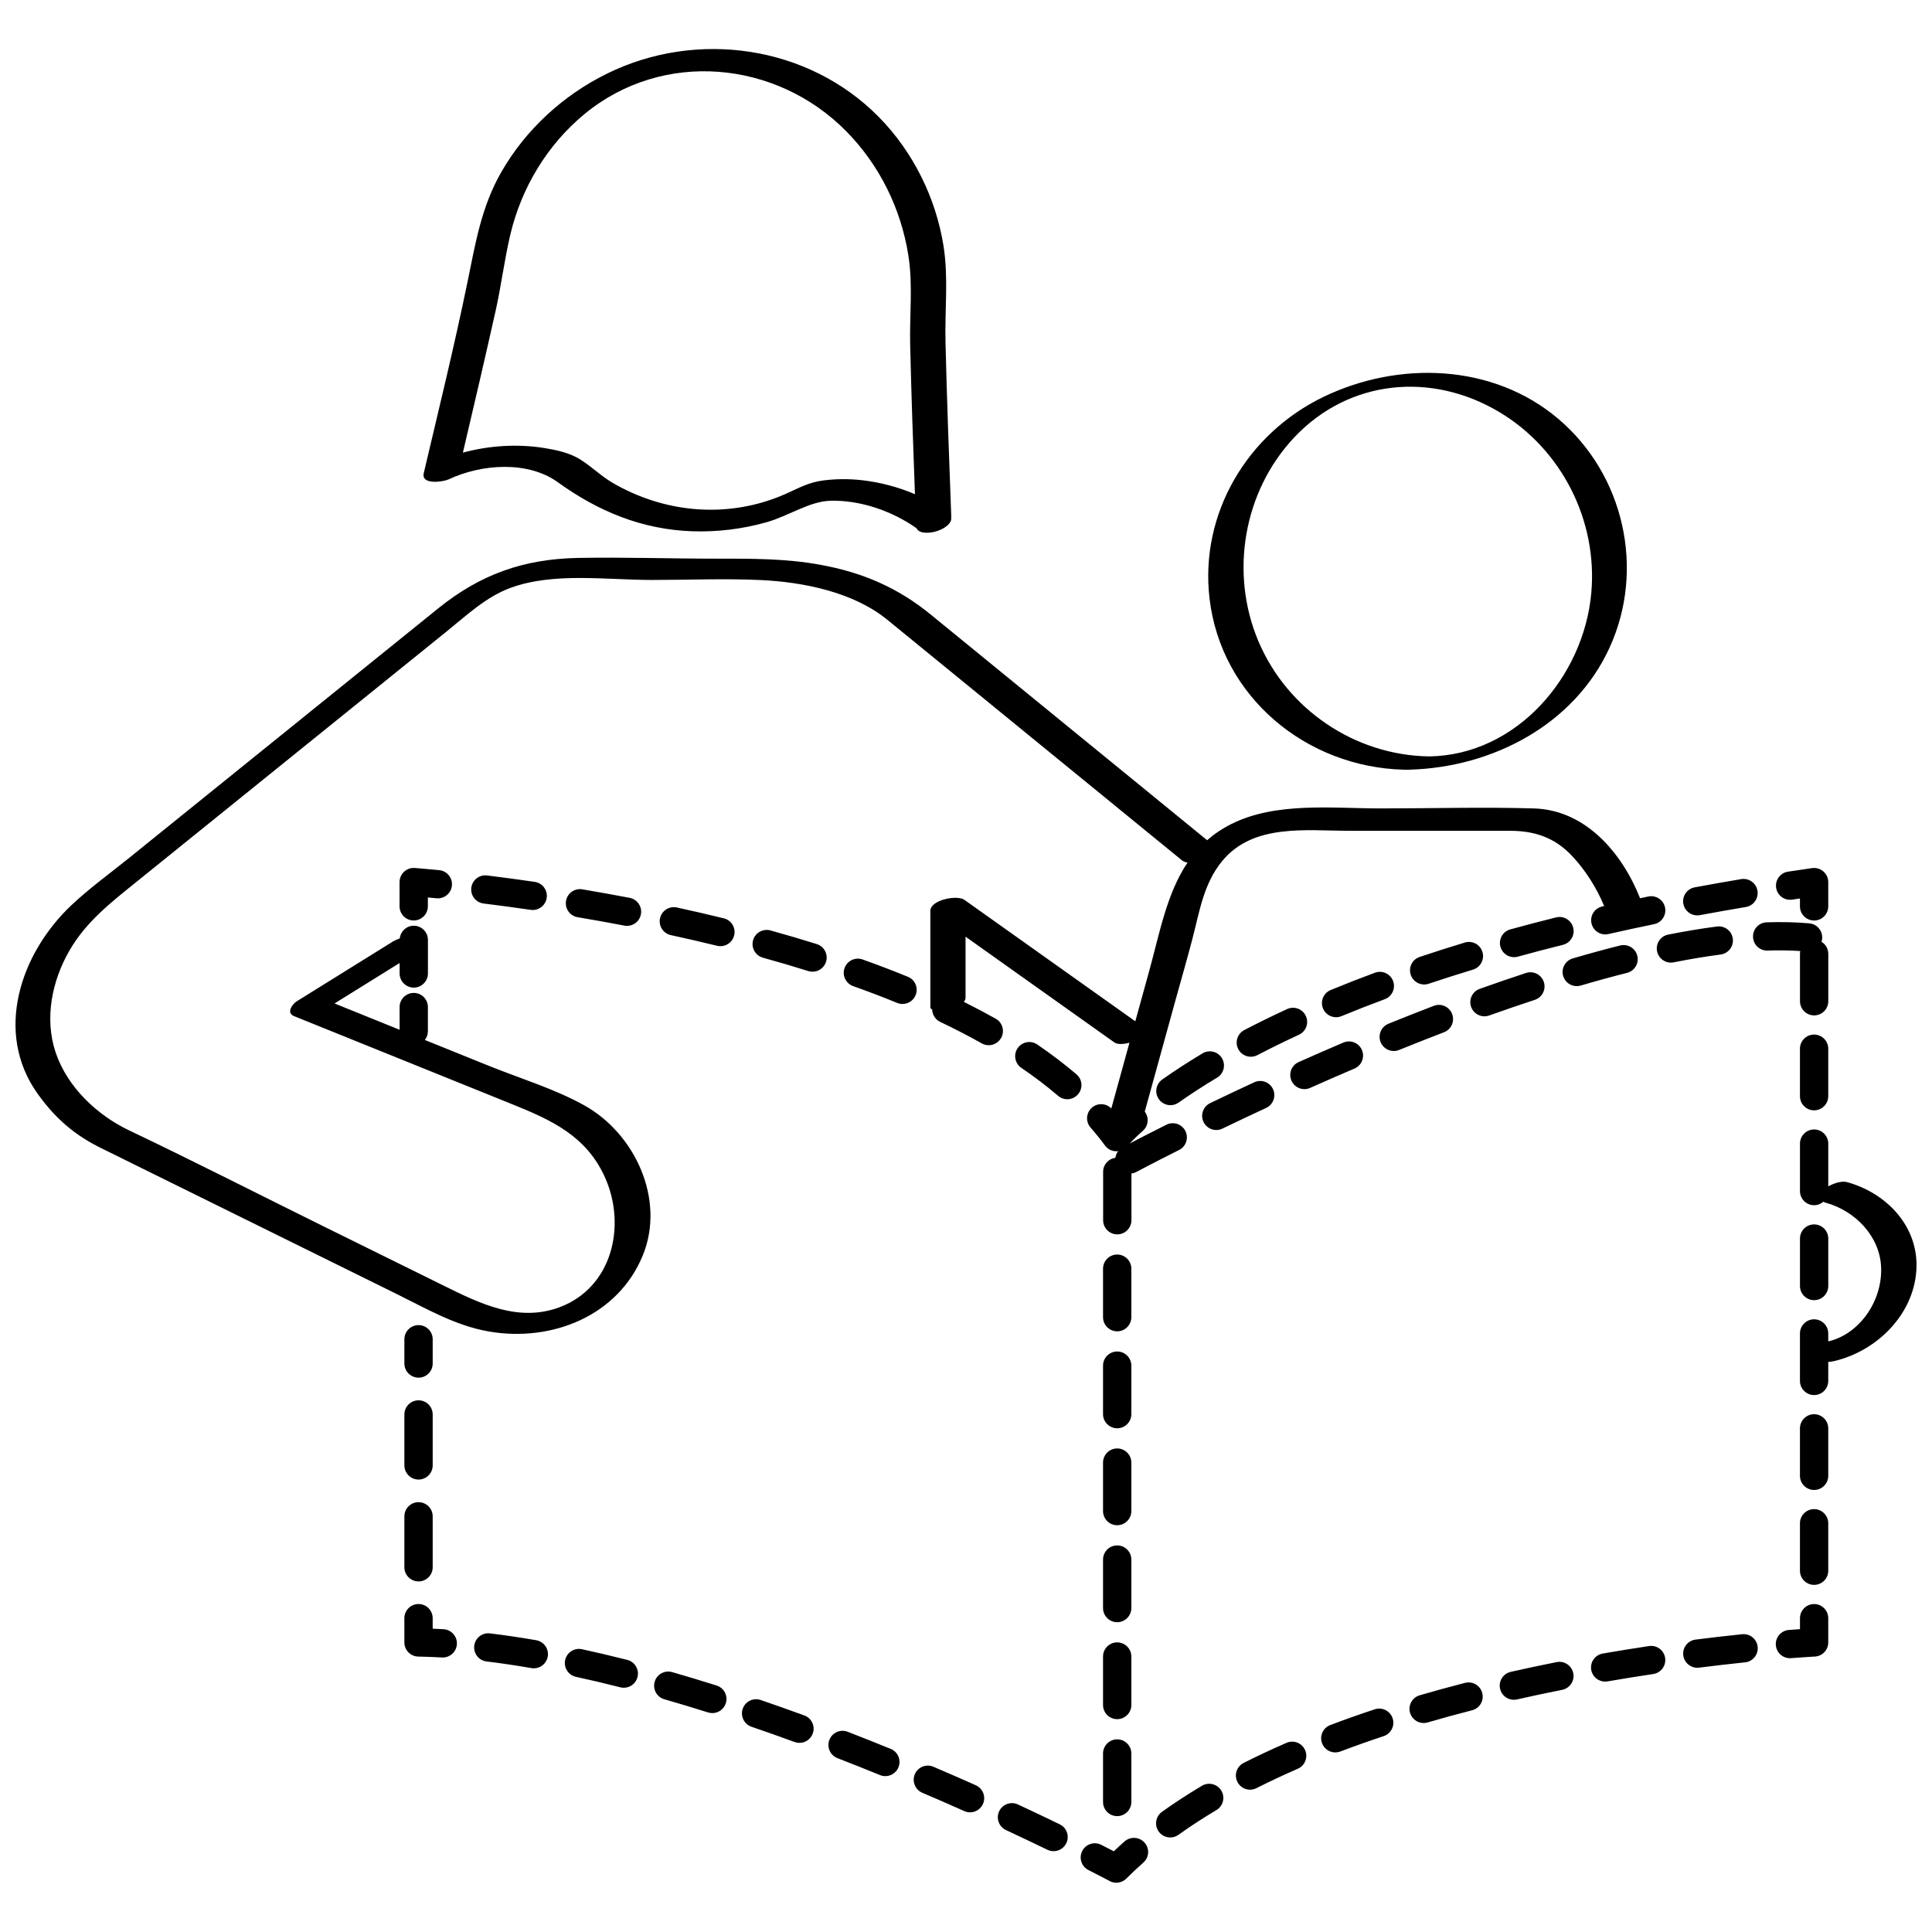<?xml version="1.0" encoding="UTF-8"?>
<!-- Uploaded to: ICON Repo, www.iconrepo.com, Generator: ICON Repo Mixer Tools -->
<svg width="800px" height="800px" version="1.1" viewBox="144 144 512 512" xmlns="http://www.w3.org/2000/svg">
 <defs>
  <clipPath id="a">
   <path d="m148.09 157h503.81v486h-503.81z"/>
  </clipPath>
 </defs>
 <g clip-path="url(#a)">
  <path d="m516.09 347.98c0.164 0.016 0.344 0.02 0.559 0.02 0.301 0.004 0.633-0.012 0.98-0.031 21.879-0.633 43.594-11.891 52.945-32.383 9.477-20.777 3.793-45.824-13.586-60.566-17.324-14.703-42.336-15.465-62.293-5.82-20.113 9.719-32.773 30.867-30.168 53.332 3.051 26.262 25.754 44.82 51.562 45.449zm-29.141-88.02c14.508-15.445 36.43-17.504 54.426-6.734 16.492 9.863 26.035 28.723 24.34 47.855-1.965 22.227-19.793 43.035-42.965 43.375-19.668-0.285-37.598-12.406-45.266-30.535-7.629-18.055-3.988-39.641 9.465-53.961zm-226.55 114.64c2.059 0.199 3.566 2.031 3.363 4.09-0.199 2.059-2.039 3.566-4.09 3.363-0.836-0.078-1.602-0.152-2.285-0.215v2.348c0 2.07-1.68 3.75-3.75 3.75s-3.75-1.68-3.75-3.75v-6.426c0-1.039 0.434-2.031 1.195-2.742 0.758-0.711 1.781-1.074 2.816-0.996 0.102 0.016 2.398 0.18 6.5 0.578zm145.61 46.387c-0.621 0-1.254-0.152-1.832-0.48-3.461-1.949-7.168-3.863-11.02-5.699-1.312-0.621-2.074-1.91-2.117-3.266-0.305-0.152-0.488-0.363-0.488-0.641v-25.508c0-2.93 7.082-4.297 9.016-2.93 15.102 10.73 30.203 21.457 45.301 32.188 1.227-4.449 2.453-8.898 3.688-13.355 2.754-9.988 4.633-20.5 10.148-28.703-0.586-0.094-1.094-0.289-1.484-0.605-1.266-1.031-2.527-2.062-3.793-3.098-18.66-15.238-37.328-30.477-55.992-45.719-6.113-4.992-12.215-9.988-18.336-14.969-8.957-7.293-22.23-9.969-33.594-10.488-9.535-0.438-19.184-0.02-28.73-0.02-12.109 0-26.133-2.102-37.566 2.121-6.394 2.359-11.594 7.289-16.84 11.52-8.219 6.641-16.445 13.273-24.664 19.914-19.18 15.48-38.355 30.969-57.535 46.449-6.723 5.43-13.328 10.516-17.766 18.207-4.629 8.02-6.656 17.941-3.695 26.898 3.043 9.203 10.965 16.688 19.473 20.742 17.34 8.258 34.457 17.008 51.68 25.508 10.578 5.223 21.156 10.441 31.738 15.664 9.578 4.731 19.832 9.809 30.746 5.691 13.969-5.269 17.645-21.621 12.031-34.27-4.906-11.062-14.191-15.293-24.551-19.473-19.305-7.793-38.602-15.594-57.906-23.387-2.144-0.863-0.449-3.195 0.738-3.934 8.477-5.269 16.957-10.535 25.43-15.809 0.469-0.289 1.125-0.594 1.859-0.848 0.195-1.887 1.77-3.359 3.707-3.359 2.07 0 3.75 1.68 3.75 3.75v8.895c0 2.07-1.68 3.75-3.75 3.75-2.07 0-3.75-1.68-3.75-3.75v-2.769c-5.75 3.574-11.496 7.144-17.246 10.723 1.23 0.5 2.465 0.996 3.703 1.496 4.512 1.82 9.031 3.648 13.543 5.473l-0.008-6.016c0-2.07 1.68-3.75 3.75-3.75 2.07 0 3.75 1.68 3.75 3.75v6.426c0 0.867-0.312 1.66-0.805 2.297 5.656 2.285 11.312 4.566 16.965 6.852 8.297 3.348 17.371 6.078 25.223 10.438 13.559 7.523 21.57 25.023 15.602 39.715-6.547 16.113-24.121 23.121-40.781 20.258-8.852-1.523-16.566-6.039-24.512-9.961-12.199-6.023-24.402-12.043-36.602-18.066-11.246-5.551-22.496-11.105-33.742-16.656-2.527-1.246-5.043-2.516-7.582-3.742-7.309-3.539-12.465-7.984-17.188-14.586-11.625-16.262-4.59-37.219 8.984-50 4.754-4.477 10.148-8.371 15.223-12.469 21.125-17.055 42.258-34.113 63.383-51.172 6.176-4.988 12.359-9.973 18.535-14.965 11.176-9.031 22.645-13.129 37.109-13.395 12.176-0.227 24.43 0.195 36.613 0.195 9.379 0 18.203-0.07 27.473 1.602 11.238 2.027 20.617 6.062 29.371 13.219 8.824 7.203 17.652 14.414 26.477 21.617 15.586 12.727 31.172 25.453 46.758 38.176 1.836-1.609 3.949-3.051 6.394-4.277 11.812-5.934 26.754-4.148 39.598-4.148 13.508 0 27.078-0.391 40.578 0 13.711 0.395 23.371 11.742 28.168 23.805 0.73-0.152 1.457-0.312 2.191-0.465 2.027-0.414 4.008 0.891 4.422 2.918 0.414 2.027-0.891 4.008-2.918 4.422-4.074 0.836-8.145 1.715-12.094 2.613-0.277 0.062-0.559 0.094-0.832 0.094-1.711 0-3.254-1.18-3.648-2.918-0.457-2.016 0.805-4.023 2.828-4.481 0.18-0.043 0.363-0.078 0.535-0.121-2.031-4.844-4.922-9.453-8.473-13.234-4.703-5.008-10.027-6.707-16.629-6.707h-42.422c-11.574 0-25.484-1.977-33.727 8.039-4.918 5.981-5.977 13.344-7.863 20.566-1.453 5.562-3.059 11.086-4.586 16.629-2.684 9.73-5.371 19.457-8.051 29.188 1.176 1.543 1 3.742-0.473 5.055-1.738 1.555-2.879 2.711-3.516 3.394 1.906-1 5.223-2.719 9.727-4.977 1.855-0.926 4.102-0.18 5.027 1.668s0.18 4.102-1.668 5.027c-7.125 3.574-11.359 5.84-11.398 5.859-0.395 0.211-0.816 0.32-1.23 0.379v12.375c0 2.07-1.68 3.75-3.75 3.75-2.07 0-3.75-1.68-3.75-3.75v-12.848c0-1.902 1.418-3.453 3.254-3.695 0.086-0.641 0.336-1.258 0.73-1.781-0.152 0.02-0.305 0.051-0.465 0.051h-0.105c-1.16-0.031-2.238-0.59-2.922-1.523-1.168-1.594-2.453-3.191-3.816-4.746-1.363-1.555-1.211-3.922 0.344-5.285 1.508-1.32 3.766-1.207 5.148 0.215 1.602-5.809 3.207-11.617 4.809-17.426-1.602 0.414-3.172 0.512-3.992-0.074-13.148-9.34-26.297-18.688-39.449-28.031v16.176c0 0.398-0.164 0.77-0.441 1.109 2.922 1.453 5.75 2.945 8.441 4.453 1.805 1.016 2.441 3.301 1.426 5.102-0.707 1.234-1.984 1.926-3.293 1.926zm-19.363-13.254c-0.594 1.449-1.996 2.328-3.469 2.328-0.473 0-0.953-0.09-1.422-0.277-3.727-1.527-7.656-3.027-11.668-4.461-1.949-0.695-2.965-2.84-2.269-4.785 0.695-1.949 2.84-2.965 4.785-2.269 4.125 1.473 8.156 3.016 11.988 4.586 1.922 0.77 2.84 2.961 2.055 4.879zm-48.082-15.844c-0.422 1.711-1.949 2.859-3.637 2.859-0.293 0-0.594-0.035-0.895-0.109-3.984-0.973-8.105-1.926-12.25-2.824-2.023-0.438-3.309-2.434-2.871-4.453 0.438-2.023 2.426-3.309 4.453-2.871 4.207 0.91 8.395 1.879 12.441 2.871 2.019 0.488 3.25 2.516 2.758 4.527zm91.129 42.109c-0.742 0.863-1.789 1.312-2.848 1.312-0.863 0-1.734-0.293-2.438-0.902-2.949-2.527-6.223-5.023-9.742-7.414-1.711-1.164-2.152-3.496-0.984-5.207 1.164-1.711 3.496-2.152 5.207-0.984 3.738 2.547 7.234 5.215 10.395 7.914 1.574 1.344 1.758 3.711 0.41 5.281zm-143.98-56.293c2.047 0.301 3.465 2.199 3.172 4.25-0.273 1.863-1.875 3.207-3.703 3.207-0.18 0-0.363-0.012-0.543-0.043-4.176-0.605-8.379-1.176-12.48-1.68-2.055-0.254-3.512-2.121-3.258-4.176 0.254-2.055 2.129-3.516 4.176-3.258 4.152 0.512 8.41 1.086 12.637 1.699zm77.195 21.18c-0.5 1.602-1.98 2.629-3.574 2.629-0.367 0-0.746-0.059-1.121-0.172-3.879-1.215-7.93-2.41-12.031-3.543-1.996-0.555-3.164-2.617-2.613-4.613 0.555-1.996 2.617-3.16 4.613-2.613 4.18 1.16 8.309 2.375 12.273 3.617 1.973 0.621 3.07 2.723 2.453 4.695zm-52.035-16.949c2.031 0.391 3.363 2.356 2.977 4.387-0.344 1.797-1.918 3.043-3.676 3.043-0.23 0-0.469-0.02-0.711-0.07-4.055-0.781-8.227-1.527-12.387-2.227-2.043-0.344-3.418-2.273-3.074-4.316s2.273-3.418 4.316-3.074c4.219 0.715 8.441 1.473 12.555 2.258zm177.36 36.281c-3.797 1.754-7.504 3.574-11.016 5.406-0.555 0.289-1.148 0.426-1.734 0.426-1.352 0-2.652-0.73-3.324-2.012-0.957-1.832-0.246-4.098 1.586-5.055 3.617-1.891 7.434-3.758 11.344-5.566 1.887-0.867 4.106-0.047 4.973 1.832 0.875 1.871 0.051 4.098-1.828 4.969zm-21.688 11.367c-3.644 2.184-7.078 4.414-10.211 6.617-0.66 0.465-1.41 0.684-2.16 0.684-1.176 0-2.332-0.555-3.066-1.586-1.195-1.691-0.789-4.027 0.902-5.223 3.281-2.316 6.879-4.648 10.68-6.93 1.773-1.062 4.074-0.484 5.141 1.289 1.066 1.785 0.488 4.086-1.285 5.148zm94.375-39.738c0.5 2.008-0.723 4.043-2.727 4.543-4.035 1.004-8.055 2.062-11.957 3.137-0.332 0.09-0.668 0.137-0.996 0.137-1.645 0-3.152-1.09-3.613-2.754-0.547-1.996 0.621-4.059 2.617-4.609 3.953-1.09 8.039-2.16 12.133-3.18 2.008-0.508 4.039 0.719 4.543 2.727zm-47.738 14.141c0.723 1.938-0.27 4.098-2.211 4.816-3.918 1.453-7.777 2.965-11.469 4.488-0.469 0.195-0.953 0.285-1.426 0.285-1.473 0-2.871-0.875-3.465-2.316-0.789-1.91 0.121-4.102 2.031-4.891 3.777-1.559 7.719-3.102 11.723-4.586 1.941-0.723 4.102 0.266 4.816 2.203zm76.922-20.457c-0.379-2.031 0.965-3.992 2.996-4.371 4.039-0.754 8.188-1.484 12.328-2.184 2.039-0.336 3.977 1.031 4.316 3.074 0.344 2.043-1.031 3.977-3.074 4.316-4.098 0.691-8.199 1.418-12.195 2.16-0.23 0.043-0.465 0.062-0.691 0.062-1.77 0.008-3.344-1.25-3.68-3.059zm-53.242 12.75c0.602 1.98-0.516 4.07-2.496 4.676-3.984 1.211-7.941 2.469-11.758 3.75-0.395 0.133-0.797 0.195-1.191 0.195-1.57 0-3.027-0.988-3.555-2.559-0.66-1.965 0.398-4.086 2.363-4.746 3.887-1.301 7.914-2.586 11.969-3.816 1.977-0.598 4.07 0.52 4.668 2.5zm77.832-17.016c-0.312-2.047 1.094-3.953 3.144-4.266 2.106-0.32 4.234-0.633 6.387-0.941 1.078-0.152 2.164 0.168 2.984 0.879 0.82 0.711 1.297 1.742 1.297 2.832v6.426c0 2.07-1.68 3.75-3.75 3.75-2.07 0-3.75-1.68-3.75-3.75v-2.09c-0.684 0.102-1.367 0.207-2.047 0.305-2.047 0.312-3.953-1.094-4.266-3.144zm6.316 105.54v-12.574c0-2.07 1.68-3.75 3.75-3.75s3.75 1.68 3.75 3.75v12.574c0 2.07-1.68 3.75-3.75 3.75s-3.75-1.68-3.75-3.75zm7.496-62.883v12.578c0 2.07-1.68 3.75-3.75 3.75-2.07 0-3.75-1.68-3.75-3.75v-12.578c0-2.07 1.68-3.75 3.75-3.75 2.07 0 3.75 1.68 3.75 3.75zm0 100.61v12.574c0 2.07-1.68 3.75-3.75 3.75-2.07 0-3.75-1.68-3.75-3.75v-12.574c0-2.07 1.68-3.75 3.75-3.75 2.07 0.004 3.75 1.68 3.75 3.75zm0 25.152v12.574c0 2.07-1.68 3.75-3.75 3.75-2.07 0-3.75-1.68-3.75-3.75v-12.574c0-2.07 1.68-3.75 3.75-3.75 2.07 0.008 3.75 1.68 3.75 3.75zm0 25.156v6.426c0 2-1.57 3.644-3.566 3.742-0.02 0-2.305 0.117-6.297 0.422-0.102 0.004-0.195 0.012-0.293 0.012-1.938 0-3.582-1.496-3.734-3.461-0.156-2.062 1.387-3.863 3.449-4.023 1.121-0.086 2.106-0.156 2.949-0.215v-2.902c0-2.07 1.68-3.75 3.75-3.75 2.062 0.004 3.742 1.68 3.742 3.75zm-43.227 10.531c0.305 2.047-1.105 3.953-3.148 4.262-4.055 0.605-8.125 1.266-12.102 1.953-0.215 0.035-0.434 0.059-0.648 0.059-1.789 0-3.371-1.285-3.688-3.106-0.352-2.039 1.012-3.981 3.051-4.332 4.027-0.699 8.16-1.367 12.27-1.984 2.055-0.309 3.961 1.098 4.266 3.148zm-24.348 4.047c0.406 2.027-0.918 4.004-2.945 4.406-4.039 0.805-8.066 1.66-11.973 2.543-0.277 0.062-0.559 0.094-0.832 0.094-1.711 0-3.254-1.18-3.648-2.922-0.457-2.016 0.812-4.023 2.828-4.481 3.969-0.902 8.066-1.77 12.168-2.586 2.023-0.402 3.996 0.918 4.402 2.945zm-24.117 5.262c0.516 2.008-0.691 4.051-2.695 4.559-4.008 1.031-7.973 2.117-11.785 3.227-0.352 0.102-0.707 0.152-1.055 0.152-1.621 0-3.117-1.062-3.598-2.703-0.578-1.984 0.562-4.066 2.547-4.644 3.891-1.137 7.93-2.242 12.016-3.293 2.016-0.504 4.055 0.695 4.57 2.703zm-23.754 6.684c0.652 1.965-0.41 4.086-2.379 4.734-3.922 1.301-7.789 2.668-11.484 4.07-0.438 0.164-0.883 0.242-1.328 0.242-1.512 0-2.938-0.922-3.508-2.422-0.73-1.938 0.242-4.098 2.18-4.828 3.793-1.438 7.758-2.844 11.781-4.176 1.965-0.656 4.086 0.414 4.738 2.379zm-45.391 19.191c1.059 1.781 0.473 4.074-1.305 5.133-3.551 2.113-6.934 4.316-10.066 6.562-0.66 0.473-1.422 0.699-2.176 0.699-1.168 0-2.316-0.547-3.051-1.57-1.207-1.684-0.816-4.023 0.867-5.231 3.309-2.363 6.871-4.688 10.594-6.902 1.777-1.051 4.078-0.469 5.137 1.309zm142.13-38.129c0.215 2.059-1.281 3.902-3.34 4.113-4.004 0.414-8.098 0.891-12.18 1.406-0.156 0.02-0.32 0.031-0.48 0.031-1.859 0-3.469-1.387-3.711-3.273-0.262-2.055 1.191-3.93 3.242-4.191 4.141-0.527 8.293-1.004 12.352-1.426 2.059-0.215 3.906 1.281 4.117 3.34zm-119.93 27.383c0.828 1.895-0.043 4.106-1.938 4.93-3.797 1.652-7.492 3.387-10.973 5.144-0.543 0.273-1.121 0.406-1.684 0.406-1.367 0-2.684-0.754-3.348-2.059-0.934-1.848-0.195-4.102 1.652-5.035 3.613-1.828 7.434-3.617 11.363-5.328 1.895-0.824 4.106 0.047 4.926 1.941zm-42.539 24.516c1.367 1.555 1.223 3.918-0.332 5.285-1.574 1.391-3.09 2.816-4.512 4.234-0.723 0.723-1.68 1.094-2.648 1.094-0.602 0-1.211-0.141-1.766-0.441-0.02-0.012-2.016-1.078-5.629-2.918-1.844-0.938-2.582-3.195-1.645-5.039s3.191-2.582 5.039-1.645c1.332 0.68 2.449 1.254 3.332 1.711 0.934-0.883 1.895-1.766 2.875-2.629 1.551-1.348 3.914-1.199 5.285 0.348zm-20.75 0.145c-0.648 1.336-1.984 2.113-3.375 2.113-0.547 0-1.105-0.121-1.633-0.375-3.574-1.734-7.266-3.484-10.973-5.215-1.875-0.875-2.691-3.102-1.816-4.977s3.102-2.691 4.977-1.816c3.742 1.742 7.473 3.512 11.086 5.266 1.863 0.902 2.641 3.144 1.734 5.004zm-22.082-10.406c-0.621 1.395-1.992 2.223-3.422 2.223-0.512 0-1.027-0.105-1.527-0.328-3.711-1.66-7.457-3.293-11.133-4.859-1.902-0.812-2.785-3.016-1.977-4.918 0.812-1.902 3.016-2.785 4.918-1.977 3.711 1.586 7.492 3.238 11.238 4.906 1.898 0.848 2.746 3.062 1.902 4.953zm-22.402-9.703c-0.594 1.453-1.996 2.332-3.469 2.332-0.469 0-0.949-0.09-1.418-0.277-3.766-1.539-7.555-3.043-11.277-4.488-1.926-0.746-2.887-2.918-2.137-4.852 0.746-1.926 2.918-2.887 4.852-2.137 3.758 1.457 7.598 2.984 11.398 4.535 1.914 0.781 2.832 2.969 2.051 4.887zm-22.711-8.941c-0.559 1.516-1.992 2.461-3.516 2.461-0.426 0-0.863-0.074-1.285-0.227-3.844-1.406-7.688-2.766-11.426-4.043-1.957-0.668-3-2.801-2.332-4.762 0.668-1.957 2.805-3 4.762-2.332 3.785 1.297 7.684 2.676 11.574 4.098 1.934 0.707 2.934 2.859 2.223 4.805zm-23.035-8.047c-0.504 1.594-1.98 2.617-3.57 2.617-0.375 0-0.754-0.059-1.133-0.172-3.906-1.23-7.805-2.41-11.59-3.496-1.992-0.57-3.137-2.648-2.562-4.633 0.57-1.992 2.644-3.137 4.633-2.562 3.848 1.105 7.809 2.301 11.781 3.555 1.973 0.613 3.066 2.723 2.441 4.691zm-47.191-12.355c-0.316 1.82-1.902 3.106-3.688 3.106-0.211 0-0.426-0.016-0.641-0.059-4.059-0.707-8.062-1.297-11.879-1.758-2.055-0.246-3.516-2.117-3.269-4.172 0.246-2.055 2.113-3.523 4.172-3.269 3.945 0.48 8.074 1.086 12.258 1.812 2.035 0.359 3.398 2.305 3.047 4.34zm23.789 5.43c-0.434 1.695-1.953 2.824-3.629 2.824-0.305 0-0.617-0.035-0.926-0.117-3.984-1.016-7.941-1.949-11.746-2.773-2.023-0.438-3.309-2.434-2.871-4.453 0.438-2.023 2.438-3.309 4.453-2.871 3.891 0.844 7.93 1.801 12.008 2.832 2.004 0.516 3.223 2.559 2.711 4.559zm-47.871-8.73c-0.117 1.996-1.766 3.535-3.738 3.535-0.074 0-0.141 0-0.215-0.004-2.121-0.121-4.234-0.199-6.273-0.238-2.043-0.035-3.688-1.699-3.688-3.75v-6.426c0-2.07 1.68-3.75 3.75-3.75 2.07 0 3.75 1.68 3.75 3.75v2.785c0.957 0.035 1.922 0.086 2.891 0.141 2.059 0.125 3.641 1.895 3.523 3.957zm-13.91-60.871c0-2.07 1.68-3.75 3.75-3.75s3.75 1.68 3.75 3.75v13.5c0 2.07-1.68 3.75-3.75 3.75s-3.75-1.68-3.75-3.75zm0 26.996c0-2.07 1.68-3.75 3.75-3.75s3.75 1.68 3.75 3.75v13.5c0 2.07-1.68 3.75-3.75 3.75s-3.75-1.68-3.75-3.75zm0-40.496v-6.426c0-2.07 1.68-3.75 3.75-3.75s3.75 1.68 3.75 3.75v6.426c0 2.07-1.68 3.75-3.75 3.75-2.07-0.008-3.75-1.684-3.75-3.75zm400.7-24.891c-0.668 11.957-10.535 21.656-21.938 24.281-0.512 0.117-0.98 0.168-1.422 0.184v5.035c0 2.07-1.68 3.75-3.75 3.75-2.07 0-3.75-1.68-3.75-3.75v-12.574c0-2.07 1.68-3.75 3.75-3.75 2.07 0 3.75 1.68 3.75 3.75v2.102c0.004 0 0.004 0 0.012-0.004 8.188-1.879 14.379-10.633 13.996-19.68-0.348-8.199-6.871-14.898-14.59-17.039-0.289-0.078-0.531-0.172-0.746-0.27-0.652 0.559-1.488 0.906-2.418 0.906-2.07 0-3.75-1.68-3.75-3.75v-12.574c0-2.07 1.68-3.75 3.75-3.75s3.75 1.68 3.75 3.75v11.336c1.609-0.922 3.66-1.5 5.004-1.125 10.555 2.93 18.984 11.805 18.352 23.172zm-388.99-209.41c8.734-4.106 20.996-4.996 28.973 0.762 10.625 7.676 22.227 12.496 35.48 12.98 6.676 0.242 13.426-0.574 19.855-2.402 5.871-1.668 11.316-5.551 16.965-5.684 7.863-0.184 16.285 2.719 22.754 7.297 0.359 0.883 1.559 1.238 2.984 1.176 2.758-0.031 6.465-1.965 6.184-3.93 0.004-0.086 0.031-0.164 0.027-0.254-0.574-15.434-1.16-30.871-1.531-46.316-0.207-8.5 0.812-17.035-0.52-25.469-2.023-12.781-8.082-25.008-17.184-34.234-18.703-18.961-48.195-23.152-71.941-11.488-11.648 5.719-21.578 14.812-28.055 26.09-5.324 9.273-6.859 18.895-8.973 29.152-3.484 16.961-7.625 33.805-11.594 50.66-0.762 3.227 5.211 2.301 6.574 1.66zm12.461-44.641c1.496-6.691 2.332-13.57 3.902-20.219 2.938-12.457 9.836-23.891 19.746-32.031 20.695-17.004 50.711-14.191 69.266 4.617 8.824 8.941 14.535 20.547 16.48 32.941 1.227 7.797 0.293 15.688 0.473 23.547 0.305 13.238 0.773 26.473 1.266 39.703-4.488-1.918-9.305-3.164-13.969-3.695-3.402-0.391-6.883-0.383-10.277 0.051-3.918 0.504-6.394 1.953-9.945 3.539-7.641 3.406-15.973 4.762-24.297 4.035-7.606-0.664-14.992-3.082-21.59-6.914-3.144-1.828-5.746-4.469-8.801-6.328-2.785-1.695-6.223-2.422-9.438-2.934-6.934-1.105-14.492-0.668-21.48 1.238 2.941-12.508 5.859-25.012 8.664-37.551zm168.48 369.44c0 2.07-1.68 3.75-3.75 3.75-2.07 0-3.75-1.68-3.75-3.75v-12.848c0-2.07 1.68-3.75 3.75-3.75 2.07 0 3.75 1.68 3.75 3.75zm0-102.78c0 2.07-1.68 3.75-3.75 3.75-2.07 0-3.75-1.68-3.75-3.75v-12.848c0-2.07 1.68-3.75 3.75-3.75 2.07 0 3.75 1.68 3.75 3.75zm0 51.387c0 2.07-1.68 3.75-3.75 3.75-2.07 0-3.75-1.68-3.75-3.75v-12.848c0-2.07 1.68-3.75 3.75-3.75 2.07 0 3.75 1.68 3.75 3.75zm0 64.242v12.848c0 2.07-1.68 3.75-3.75 3.75-2.07 0-3.75-1.68-3.75-3.75v-12.848c0-2.07 1.68-3.75 3.75-3.75 2.07 0.004 3.75 1.676 3.75 3.75zm0-89.934c0 2.07-1.68 3.75-3.75 3.75-2.07 0-3.75-1.68-3.75-3.75v-12.848c0-2.07 1.68-3.75 3.75-3.75 2.07 0 3.75 1.68 3.75 3.75zm0 51.391c0 2.07-1.68 3.75-3.75 3.75-2.07 0-3.75-1.68-3.75-3.75v-12.848c0-2.07 1.68-3.75 3.75-3.75 2.07 0 3.75 1.68 3.75 3.75zm106.92-161.18c-3.906 1.285-7.973 2.68-12.078 4.144-0.414 0.148-0.844 0.223-1.266 0.223-1.539 0-2.981-0.953-3.527-2.484-0.695-1.949 0.316-4.09 2.266-4.793 4.172-1.488 8.297-2.906 12.27-4.211 1.965-0.648 4.082 0.426 4.731 2.391 0.645 1.965-0.43 4.082-2.394 4.731zm-87.785 32.375c-0.902-1.863-0.117-4.102 1.75-5.004 3.863-1.863 7.797-3.723 11.684-5.527 1.879-0.867 4.106-0.059 4.977 1.82 0.867 1.879 0.059 4.106-1.82 4.977-3.856 1.789-7.75 3.633-11.586 5.481-0.527 0.254-1.078 0.375-1.629 0.375-1.387 0-2.727-0.781-3.375-2.121zm149.48-45.438c-2.07 0.086-3.801-1.555-3.863-3.621-0.07-2.07 1.555-3.801 3.621-3.863 3.965-0.133 7.789-0.035 11.297 0.273 2.059 0.184 3.582 2.008 3.402 4.066-0.027 0.285-0.09 0.559-0.172 0.816 1.074 0.66 1.801 1.832 1.801 3.188v12.574c0 2.07-1.68 3.75-3.75 3.75-2.07 0-3.75-1.68-3.75-3.75l-0.004-12.578c0-0.254 0.027-0.496 0.074-0.73-2.734-0.18-5.644-0.223-8.656-0.125zm-37.25 5.918c-3.934 0.988-8.062 2.117-12.27 3.356-0.352 0.105-0.707 0.152-1.059 0.152-1.621 0-3.113-1.059-3.598-2.691-0.586-1.984 0.555-4.07 2.539-4.648 4.301-1.266 8.523-2.418 12.555-3.43 2.008-0.504 4.043 0.711 4.551 2.719 0.504 2.004-0.715 4.035-2.719 4.543zm24.801-4.867c-3.918 0.512-8.105 1.207-12.438 2.07-0.246 0.047-0.496 0.074-0.738 0.074-1.75 0-3.316-1.23-3.672-3.016-0.406-2.027 0.918-4.004 2.945-4.406 4.496-0.895 8.848-1.617 12.938-2.148 2.047-0.27 3.934 1.18 4.195 3.234 0.266 2.043-1.184 3.922-3.231 4.191zm-73.316 20.602c-3.887 1.488-7.887 3.07-11.902 4.695-0.465 0.191-0.938 0.273-1.406 0.273-1.48 0-2.879-0.883-3.477-2.34-0.781-1.918 0.148-4.102 2.062-4.883 4.059-1.648 8.109-3.242 12.039-4.754 1.934-0.742 4.098 0.227 4.84 2.16 0.742 1.941-0.223 4.106-2.156 4.848zm-23.719 9.621c-3.871 1.652-7.824 3.375-11.742 5.125-0.496 0.223-1.016 0.328-1.523 0.328-1.434 0-2.801-0.828-3.422-2.223-0.844-1.891 0.004-4.106 1.895-4.949 3.953-1.766 7.941-3.5 11.852-5.172 1.902-0.812 4.106 0.074 4.918 1.977 0.812 1.898-0.07 4.102-1.977 4.914z"/>
 </g>
</svg>